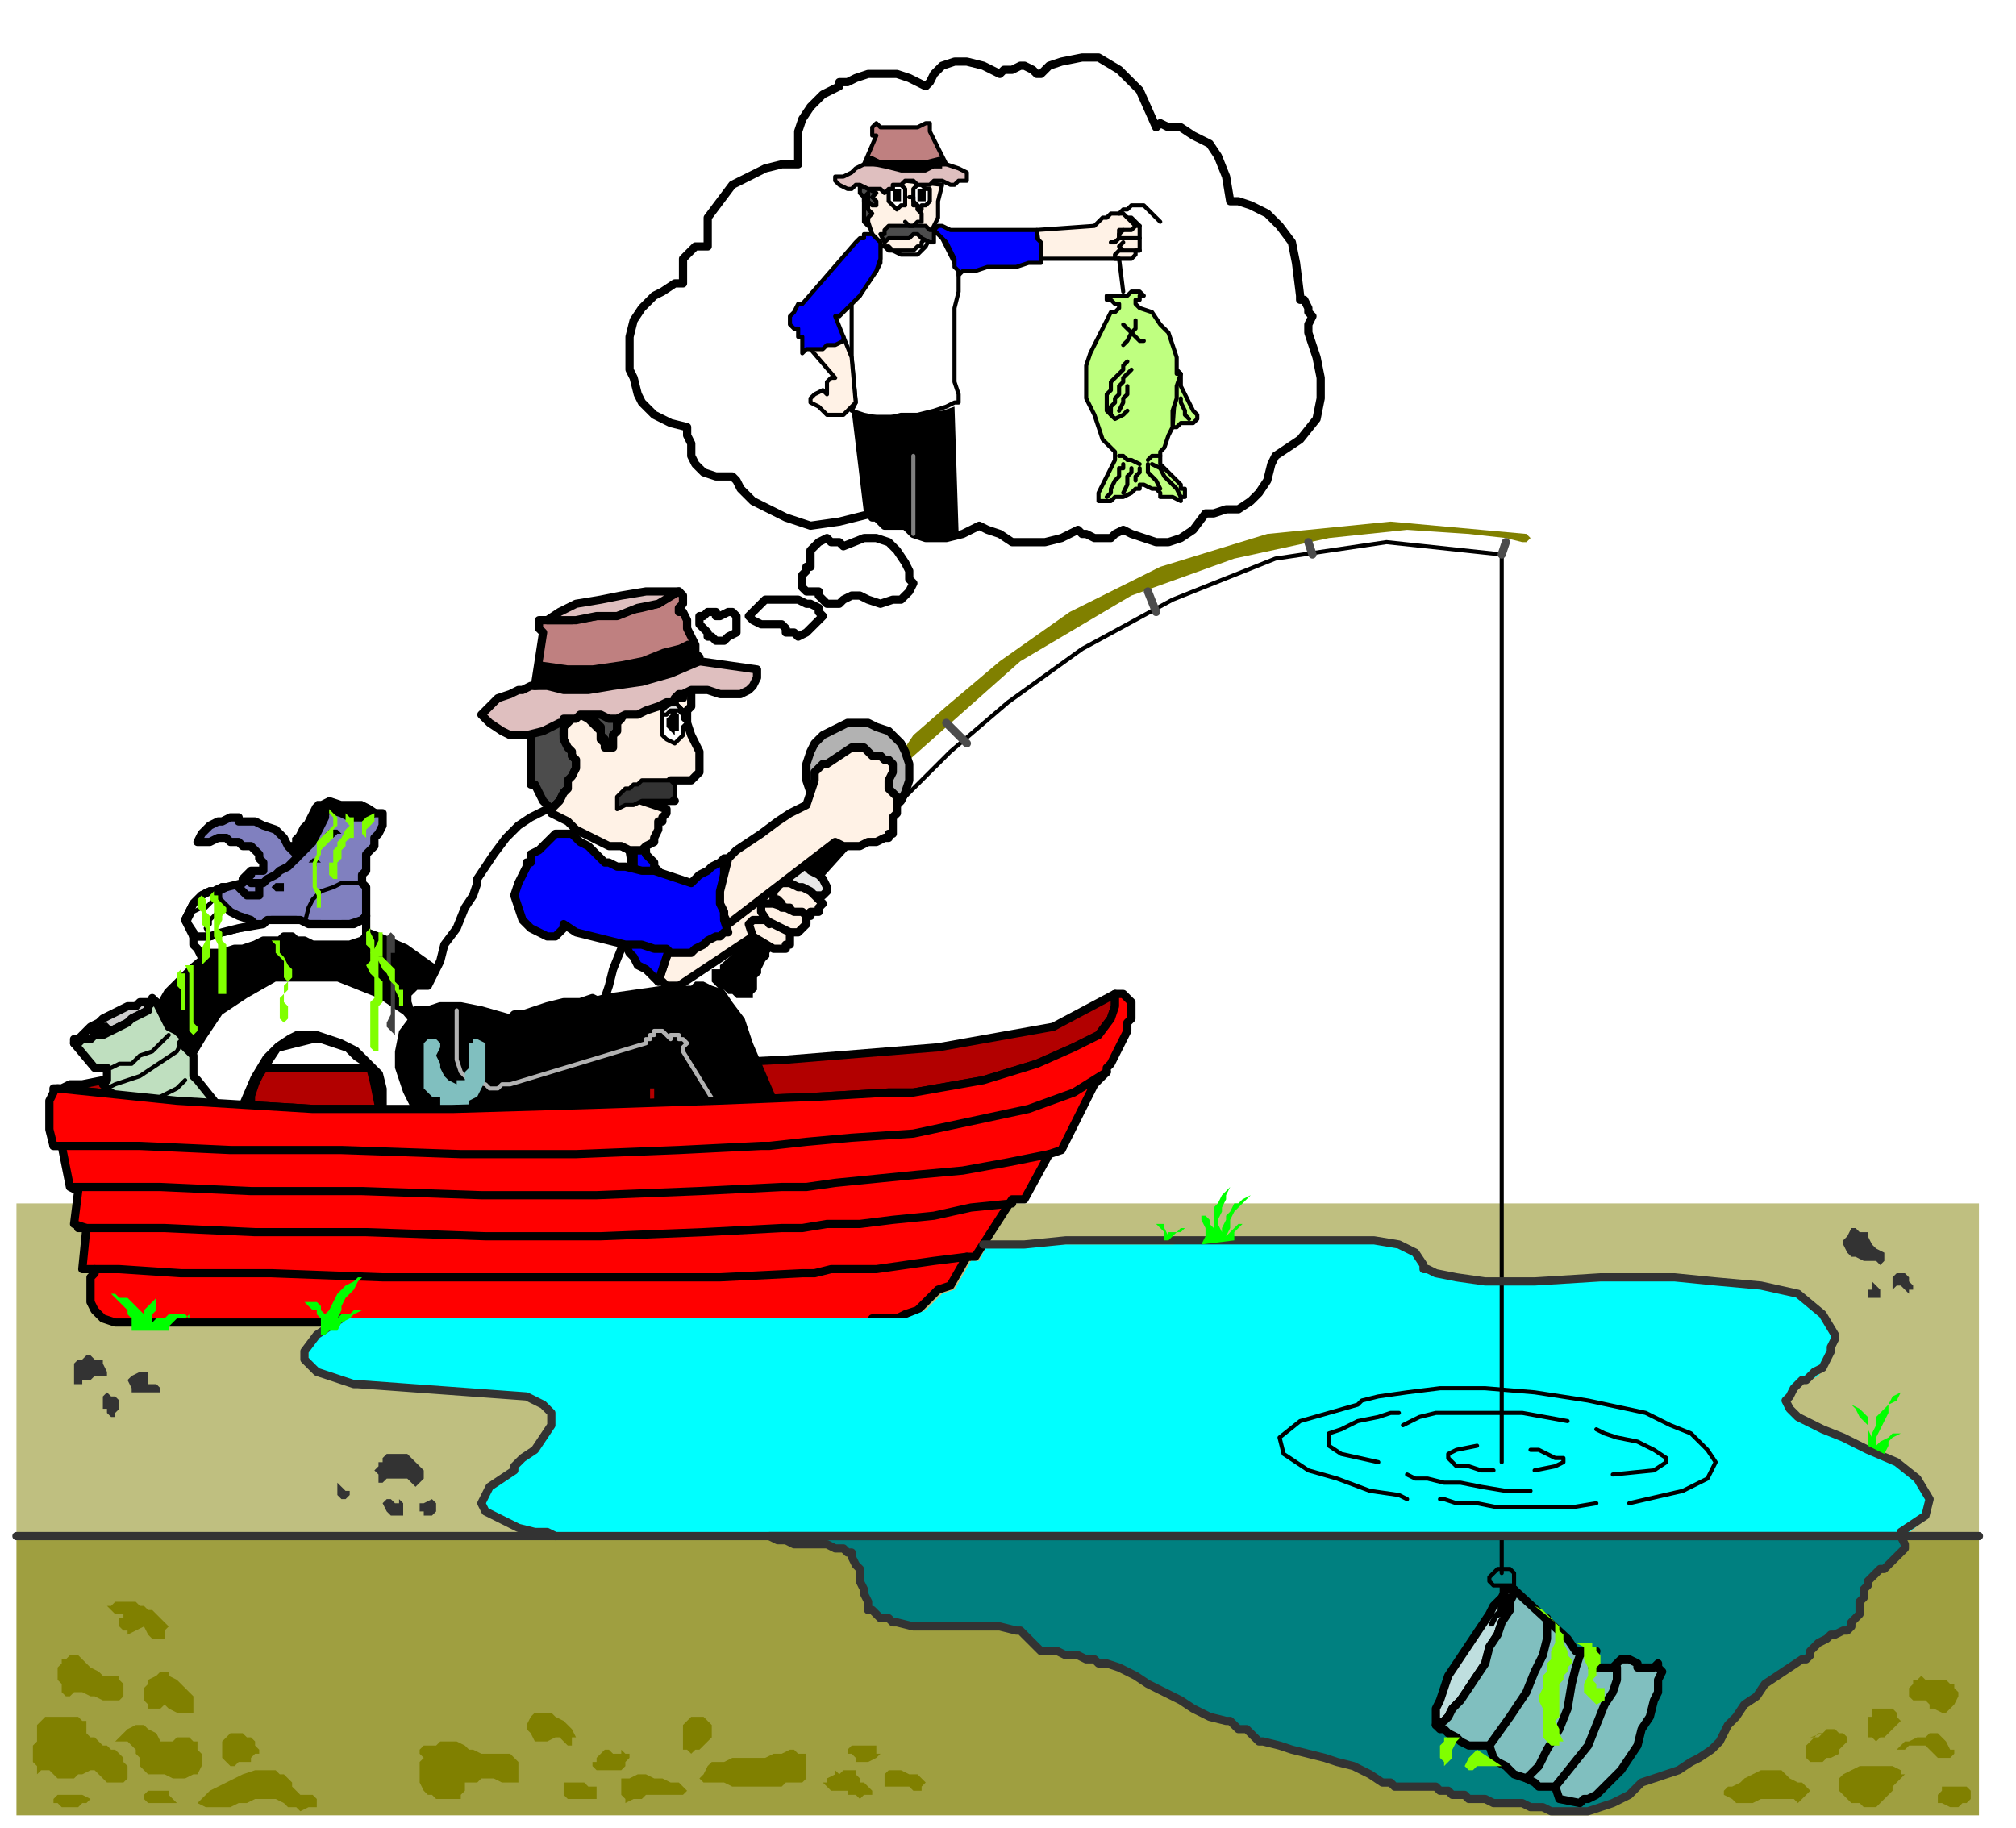 <svg xmlns="http://www.w3.org/2000/svg" width="490.455" height="444.673" fill-rule="evenodd" stroke-linecap="round" preserveAspectRatio="none" viewBox="0 0 490 445"><style>.brush0{fill:#fff}.pen0{stroke:#000;stroke-width:1;stroke-linejoin:round}.brush1{fill:#bfff80}.brush2{fill:#fff2e6}.brush3{fill:#000}.pen1{stroke:none}.brush4{fill:#e6e6e6}.pen2{stroke:#000;stroke-width:2;stroke-linejoin:round}.pen3{stroke:none}.brush6{fill:olive}.brush11{fill:#00f}.brush12{fill:#4c4c4c}.brush13{fill:#333}.brush14{fill:#80bfbf}.pen6{stroke:#333;stroke-width:2;stroke-linejoin:round}.brush20{fill:#dfbfbf}.brush21{fill:#bf8080}.brush22{fill:#80ff00}.pen9{stroke:none}</style><path d="M286 90h0l1 1v3l1 2 1 2 1 2 1 1h0v1h0l-1 1h0-1 0-2l-1 1h-1 0l1-14z" class="pen0 brush1"/><path d="M227 56h0l1 1 1 1 1 2 1 2 1 2 1 2v5l-1 4v18l1 3v2h-1l-2 1-3 1-4 1h-4l-4 1-5-1-3-1 1-2-1-11V74l1-1 1-1 1-2 1-2 2-2 1-2v-4l13-4z" class="pen0 brush0"/><path d="M214 60h1l1 1h1l2 1h4l2-2 2-4-13 4z" class="pen0 brush0"/><path d="m252 56 14-1 2-2h1l1-1h3l1 1h1l1 1 1 1h0v3h0v2h0v1h-1v1l-1 1h0-1 0-6 0-15l-1-7z" class="pen0 brush2"/><path fill="none" d="m274 53 2 2h0l-1 1h0-3 0v2l-1 1h-1m7-4h-1" class="pen0"/><path fill="none" d="M277 58h0-5v-1l1-1m4 5h-4 0l-1-1h0l1-1m0 2h-1l-1 1h0v1h1" class="pen0"/><path d="m205 82 2 5 1 11-1 1-1 1h0l-1 1h-4l-1-1-1-1-2-1v-1l1-1 2-1 1 1v-3h0l1-1h1l-6-7 8-3z" class="pen0 brush2"/><path d="m197 217 9-10v-1h-2l-1-1-13 10 7 2z" class="pen1 brush3"/><path d="M198 218h2l1-1v-1h0l-1-2-1-1-2-1-1-1h-3 0l-1 1-1 1v2l1 1h1v1h1l4 1z" class="pen2 brush4"/><path d="M481 374v-81H4v81h477z" class="pen3" style="fill:#bfbf80"/><path d="m220 182 2-3 8-7 13-11 17-12 22-11 26-8 30-3 33 3 1 1-1 1h-1l-4-1-9-1-15-1-19 2-23 5-25 9-27 16-27 24-1-3z" class="pen3 brush6"/><path d="m209 201 2-1h2l3-2 1-1 2-2 1-2 1-3v-4l-1-3-1-2-2-2-1-1-3-1-2-1h-5l-2 1-2 1-2 1-2 2-1 2-1 3v4l1 3 1 2 2 2 2 1 2 2h2l3 1z" class="pen2" style="fill:#b2b2b2"/><path d="m166 221 24-6h2l2 1h1l2 1 1 1 2 2-1 1v1h-2v1h-1 0v2h0l-1 1-1 1h-2 0v3h-1v1h-3l-5-3-18 12h0-3l-1-1h-1l6-18z" class="pen2 brush2"/><path fill="none" d="M192 227h0l-2-1-2-1-2-1h-3l-1 1 1 3" class="pen2"/><path fill="none" d="m196 223-1-1h-2l-2-1-3-1h-3v2l2 3" class="pen2"/><path fill="none" d="M192 221h-1 0-1v-1l-1-1h-1v-2l1-1" class="pen2"/><path d="M14 265h1l2-1h3l5-1h4l5-1 6-1 5-1h106l40-2 37-3 28-5 15-8v3l-1 3-3 4-6 3-9 4-13 4-17 3h-6l-17 1-25 1-30 1-34 1H76l-33-2-29-3z" class="pen2" style="fill:#b20000"/><path d="M91 270h27v-6l-1-8-2-8-4-7-5-6-7-5-7-3-8-3H67l-8 3-7 3-6 5-6 6-4 7-2 8-1 8v3h2l2 1h11l5 1h9v-2l1-3 1-2 2-3 2-3 4-1 4-1h2l3 1 3 1 2 2 3 2 1 4 1 5v1z" class="pen3 brush3"/><path d="M45 268v-1l1-4 1-5 3-5 4-6 6-4 7-4h15l5 2 5 2 6 4 5 6 3 7 1 10H94v-5l-1-4-3-3-3-3-4-2-6-2h-5l-2 1-3 2-3 3-3 5-3 7-13-1z" class="pen3 brush0"/><path d="m29 250 2-1 1-1 2-1 2-1v-1l1-1h1l-1-1v1h-3l-1 1h-2l-2 1-2 1-2 1-1 1-2 1-1 1-1 1-1 1h-1v1h1l1-1h2l1-1h2l2-1 2-1z" class="pen2" style="fill:#ccc"/><path d="M38 244h0-1l-1 1v1l-2 1-2 1-1 1-2 1-2 1-2 1h-2l-1 1h-2l-1 1h0-1l5 6h3v3l-1 1 1 1v1h1l1 1h1v1h1l1 1h0l-1 1v1l-1 1h1l3 6h3l1-1 2-1h2l2-1 2-1 2-2 1-1h2l1-1 1-1h0v-1l-4-5-1-1v-3h0v-2l-1-1-2-2 1-1-2-2-2-1-3-6z" class="pen2" style="fill:#bfdfbf"/><path fill="none" d="M26 260h1l2-1h3l2-2 3-1 2-2 2-2m-15 13h0l2-1 3-1 3-1 3-2 3-2 3-2 1-2m-13 15h3l3-1 2-1 2-1 2-1 2-2" class="pen0"/><path d="m25 252 1-1 1-1-1-1h-1l-1 1h-1l-1 1h-1l1 1 1 1 1-1h1z" class="pen1 brush3"/><path d="M157 207v1l1 1h0l1 1v1l1 1 6 9-6 18h0l-1-1-1-1-1-1-2-1-1-2-1-1-1-2v-1l1-2v-7l1-5v-7l-1-1h4z" class="pen2 brush11"/><path d="M134 197h0-1l-2 1-2 1-3 2-3 3-3 4-4 6v1l-1 3-2 3-2 5-3 4-1 4-2 4-1 2h0-3l-1 1-1 1v2l1 3h0l1-1h3l3-1h5l5 1 7 2 1-1h2l3-1 3-1 4-1h4l3-1 2 1 1-1 1-3 1-4 2-5 1-5 1-6 1-7-1-6-19-10z" class="pen2 brush0"/><path d="M137 203h2l1 1 1 1 2 1 2 2 2 2h1l2 1h2l4 1h3l3 1 3 1 3 1h0l1-1 1-1 2-1 1-1 2-1 1-1h1l-1 2v13l1 3h0-1l-1 1h-1l-2 1-1 1-2 1-1 1h0-5l-1-1h-3l-3-1h-4l-4-1-4-1-4-1-3-2v1l-1 1-1 1h-2 0l-2-1-2-1-2-2-1-3-1-3 1-3 2-4v-1h1v-2l2-1 1-1 2-2 1-1h2z" class="pen2 brush11"/><path d="m177 209 1-1 1-1 3-2 3-2 4-3 3-2 2-1 2-1 2-6v-2l1-1h0l1-1h1l6-4h3l1 1 1 1h2l1 1h1l1 1v2l-1 2v2l1 1h0l1 1v4l-1 1h0v2h0v2h-1v1h-1l-2 1h0-2l-2 1h-4l-2-1-26 20h0l-1-2v-1l-1-2v-3l1-4 1-4z" class="pen2 brush2"/><path d="M155 170h-1v1h0l-1 1-1 1-1 1-1 2v2l-1 1h0v3h-1 0-1 0v-2l-1-1v-2l-2-2h-1l-2-1-1 1-1 1-1 1-1 1v1l1 1v1l1 2v1l1 1v2l-1 2v1l-1 2-1 1-1 2-1 1-1 1-1-1-1-1-1-2-1-2h0-1v-16h0l1-1 2-1 2-1 3-1 18-1z" class="pen2 brush12"/><path d="M151 206h-3l-2-1-2-1-2-1-2-1-2-2-2-1-2-1v-1l1-1 1-1 1-2 1-1v-2l1-1 1-2v-2l-1-1v-1l-1-1-1-2v-3l1-1 1-1 2-1 2 1 1 1 1 1 1 1v2l1 1v1h2v-3l1-1v-2l1-1 1-2 1-1v-1h1v-1h1l13-3v5l-1 1v3h0l1 3 1 2 1 2v5h0l-1 1-1 1h-5 0v2h0v3h1-8l6 2v1l-1 1v1h-1v2l-1 2v1l-2 1-1 1h-3l-2-1z" class="pen2 brush2"/><path fill="none" d="M166 170h0-2l-1 1h-2l-1 1" class="pen2"/><path d="m164 191-1-1h-7l-1 1h-1l-1 1h-1l-1 1-1 1v3l2-1h2l2-1h7l1-1v-3z" class="pen0 brush13"/><path d="m183 228-8 7v1h-2v3l1 1 1 1h1l1 1h1l1 1h4v-1l1-1v-3l1-1v-1l1-2 1-1v-1l1-1h-1l-1-1-1-1-2-1z" class="pen1 brush3"/><path d="M101 270h-1l-1-2-1-2-1-3-1-3v-4l1-5 3-4 1-1h2l2-1h8l5 1 6 2 2-1 3-1 5-1 6-1 7-2 7-1 7-1h7l1-1h2l2 1 3 1 2 3 3 4 2 6 6 14h-14l-5 1h-10v-1h-1v-3h-1v3l-1 1h-16l-9 1h-31z" class="pen1 brush3"/><path fill="none" d="M111 246v12l1 3 2 2 4 1h0l1 1h2l1-1h2l33-10v-1h1v-1h1v-1h2l2 2v-1h2v1h1l1 1-1 1v1l8 13" style="stroke:#b2b2b2;stroke-width:1;stroke-linejoin:round"/><path d="M107 270v-3h-2l-1-1-1-1v-11l1-1h2l1 1v1l-1 2 1 2v1l1 2 1 1 2 1v-1h2v-2l1-1v-6h1v-1h1l2 1v9l-1 2-1 2-2 1v2h-7z" class="brush14" style="stroke:none"/><path d="M271 242v3l-1 3-3 4-6 3-9 4-13 4-17 3h-6l-17 1-25 1-30 1-34 1H76l-33-2-29-3h0-1v1l-1 2v7l1 4h2l2 10 2 1-1 8 3 1-1 10h3v1l-1 1v6l1 2 2 2 3 1h184v-1h6l2-1 3-1 3-3 2-2 3-1 4-7h2l9-14h3l6-11 3-1 8-16 3-3h0v-1l1-1 1-2 1-2 1-2 1-2v-2h0l1-1v-4l-1-1-1-1h-2z" class="pen2" style="fill:red"/><path fill="none" d="M13 279h21l22 1h27l29 1h28l25-1 20-1h2l9-1 11-1 15-1 14-3 14-3 11-4 8-5M18 289h21l22 1h27l29 1h28l25-1 20-1h6l7-1 10-1 10-1 11-1 11-2 10-2M19 299h21l22 1h27l29 1h28l25-1 19-1h5l6-1h8l8-1 10-1 9-2 10-1M23 309h6l15 1h22l27 1h82l20-1h3l4-1h11l7-1 7-1 8-1" class="pen2"/><path d="m238 307 2-4h45l12-1h32l6 1 5 1 4 1 2 3v1l1 1 3 1h4l8 1h27l3-1h15l11 1 10 1 9 3 7 4 3 6-1 1v1l-1 2-1 1-1 2-1 2-2 1h-1l-1 1-1 1-2 2-1 2 1 2 2 2 5 1 2 1 4 2 6 3 7 4 5 4 3 4v4l-6 5H135l-1-1h-3l-5-1-4-2-3-2-1-2 1-4 6-4 1-1 2-2 2-2 3-3 1-3 1-3-2-2-4-2-41-3h-2l-2-1-4-1-3-1-2-3v-2l2-4 6-4h137l5-2 4-4 3-1 4-7h2z" class="pen3" style="fill:#0ff"/><path fill="none" d="m219 195 3-3 9-9 14-12 18-13 22-12 25-10 27-4 28 3v221" class="pen0"/><path d="M481 442v-68H4v68h477z" class="pen1" style="fill:#9f9f40"/><path d="m187 374 2 1h2l2 1h8l2 1h2l1 1h1v1l1 2 1 1v3l1 2v1l1 2v2h1l1 1 1 1h2l1 1h1l4 1h21l4 1h1l1 1 1 1 1 1 1 1 1 1h4l2 1h3l2 1h2l1 1h2l3 1 4 2 3 2 4 2 4 2 3 2 4 2 4 1h1l1 1 1 1h2l1 1 1 1 1 1h1l4 1 3 1 4 1 4 1 3 1 4 1 4 2 3 2h2l1 1h10l1 1h2l1 1h3l1 1h4l2 1h7l2 1h3l2 1h9l3-1 3-1 2-1 2-1 3-3 3-1 3-1 3-1 3-2 2-1 3-2 2-2 2-4 2-2 2-3 3-2 2-3 3-2 3-2 3-2h1l1-1v-1l1-1 1-1 2-1 1-1h1l2-1h1l1-1v-1l1-1 1-1v-3l1-1v-2l1-1v-1l1-1 1-1 1-1h1l1-1 1-1 1-1 1-1 1-1v-1l-1-2h1-276z" class="pen6" style="fill:teal"/><path d="M349 420v-4l1-2 1-3 1-3 2-3 2-3 2-3 2-3 2-3 1-2 2-2 1-2h2v1l-1 2v2l-2 3-1 3-2 3-1 4-2 3-2 3-2 3-2 2-1 2-1 1-2 1h0z" class="pen2" style="fill:#bfdfdf"/><path d="M368 387h0v1l-1 2v2l-2 3-1 3-2 3-1 4-2 3-2 3-2 3-2 2-1 2-1 1-2 1h0l1 1h1l1 1 2 1 1 1 2 1h5l1 3h0l1 1 2 1 2 2 3 1 2 1 1 1h4l1 3 5 1 1-1h1l2-1 2-2 2-2 2-2 2-3 2-3 1-4 2-3 1-4 1-2v-3l1-2-1-1v-1h0l-1 1h-4v-1l-2-1h-2l-1 1-1 1h-5l1-4h-5l-2-3-13-12z" class="pen2 brush14"/><path fill="none" d="M376 394h0v5l-1 4-2 4-2 5-4 6-5 7m31-19v3l-1 3-2 3-2 5-2 5-4 5-4 5m7-33-1 1-1 3-1 4-1 6-2 5-3 5-2 4-3 3" class="pen2"/><path fill="none" d="M365 375v8m0 3h3v-1h0v-2l-1-1h-3l-1 1-1 1v1h0l1 1h2m0 0v5" class="pen0"/><path fill="none" d="M4 374h477" class="pen6"/><path fill="none" d="m230 176 5 5m44-37 2 5m37-17 1 3m46 0 1-3" style="stroke:#4c4c4c;stroke-width:2;stroke-linejoin:round"/><path d="M362 396v-1l1-2 1-1v-1l1-1v-1h1v-1h1v2l-1 1v2l-2 1-1 2h-1z" class="brush3" style="stroke:none"/><path d="m164 181 1-1 1-1h0v-2l1-1-1-1v-2h0l-1-1-1-1-2 1-1 1h0v6h0l1 1 2 1z" class="pen0 brush0"/><path d="M164 179v-1h1v-4l-1-1h-1v1l-1 1v2l1 1 1 1z" class="pen1 brush3"/><path d="m166 174-1-1h-2l-1 1h-1v2h0v-3l1-1h0l2-1h0l1 1 1 1v1z" class="pen0 brush4"/><path d="M130 167h-1 0l-2 1h-1l-2 1-3 1-2 2-2 2h0l1 1 1 1 3 2 2 1h4l4-1 4-2h1v-1h3l1-1h5l2 1h2l2-1h3l2-1 3-1 2-1h2v-1h0l1-1h1l2-1h4l3 1h5l2-1 1-1 1-2v-2l-14-2-40 6z" class="pen2 brush20"/><path d="M130 167h3l4 1h6l6-1 7-1 7-2 7-3v-1l-1-1v-2l-1-2-1-2v-2l-1-2h-1v-1l1-1h0v-2l-1-1h0l-2 1-3 2-4 1-5 1-6 1-6 1h-8 0v2l1 1-2 13z" class="pen2 brush21"/><path d="M133 151h7l5-1h5l5-2 5-1 5-3h-8l-6 1-5 1-6 1-4 2-3 2z" class="pen2 brush20"/><path d="M130 167h3l4 1h6l6-1 7-1 7-2 7-3-2-5h-1l-2 1-4 1-5 2-5 1-7 1h-6l-7-1-1 6z" class="pen3 brush3"/><path d="m91 226 1 1v2l-1 2-1 1v2l-1 1 1 2 1 1v5l-1 1v11l1 1h1v-11l1-1v-5l-1-1v-5h1v-6h-1l-1-1z" class="pen3 brush22"/><path d="m95 227 1 1v4h-1v5l1 2v13l-1-1-1-1v-1l1-2v-10l-1-1v-8l1-1z" class="pen3" style="fill:#404040"/><path d="M48 205h3l2-1h2l1 1h2l1 1h2l1 1 1 1v1l1 1v2h0-2 0-1l-1 1-1 1v1l-4 1h-1l-2 1h-1l-2 1-2 2-1 2-1 2 2 4h7l4-1 5-2h1l2-1h6l2 1h4l3 1 2-1h2l3-1 1-1h0v-7l-1-1v-2l1-1v-3h0v-1l1-1 1-1v-2h0l1-1 1-2v-1h0v-2h0-2l-2 1h-4l-2-1-3-1-1 1v1l-1 2-1 2-1 2-1 1-2 2-1 1v-1l-1-1-1-1-1-2-2-2-3-1-2-1h-4v-1h-2l-2 1h-1l-2 1-2 2-1 2z" class="pen2" style="fill:#8080bf"/><path d="m89 223-1 1-2 1H75h0l-2-1h-8l-1 1h0l-6 1-4 1-3 1h-4v-1 1h0v2l1 1 1 2v-1h5l3-1h2l3-1 2-1h4l1-1h2l1 1h2l2 1h9l3-1 1-1v-5z" class="pen2 brush0"/><path d="M93 198h-2l-2 1h-4l-2-1-3-1-1 1v1l-1 2-1 2-1 2-1 1-2 2-1 1-2-4h1v-1l1-1 1-2 1-1 1-2 1-2 1-1h1l2-1 3 1h5l2 1 3 2z" class="pen3 brush3"/><path fill="none" d="M88 215h-5l-2 1-3 1-2 2-1 2-1 4" class="pen0"/><path fill="none" d="M72 209h0l-1 1-1 1-2 1-1 1-2 1-1 1h-3l-1-1 1-1" class="pen2"/><path d="m89 199-1 1v3l1 1v-2l1-1 1-1v-2l-2 1zm-43 36h1v14l1 1v1l-1 1-1-1v-14l-1-2h1zm-2 2h1v9h-1v-5l-1-1v-3l1-1v1zm46-11v1l1 2v2l1 1v1h1l1 1 1 1 1 1v3l1 1v1h1v4h-1v-2l-1-2v-1l-1-1-1-2-1-1-1-2-1-1-1-1v-1l-1-1v-3l1-1zm-24 3 1 1v2l1 1 1 1v4l1 1-1 1v2l-1 1v5l1 1 1-1v-3l-1-1v-2l1-1v-2l1-1v-2l-1-1-1-2-1-1v-3h-2z" class="pen3 brush22"/><path d="M55 216h-1l-2 1h-1l-2 1-2 2-1 2-1 2 2 3v1h4l3-1 4-1 5-1h-1l-1-1-3-1-2-1-2-2-1-1v-2l2-1z" class="pen2 brush0"/><path fill="none" d="M53 219h0-1l-1 1-1 1h-1l-2 1-1 2v1m9-4h0l-1 1h-1l-1 1-1 1v1l-1 1 1 2" class="pen0"/><path d="m51 218 1-1v1h1v1l1 1 1 1v1l-1 1v1l-1 2 1 1v2l1 1v12h-2v-12l-1-2v-8l-1-1v-1zm-2 0 1 1v3l1 1v10l-1 1-1 1v-4l1-2v-3l-1-1v-3l-1-1v-2l1-1z" class="pen1 brush22"/><path fill="none" d="M58 216h0l1 1 1 1h3v-3" class="pen2"/><path d="M68 217h1v-2h-2l-1 1 1 1h1zm9-6v-1h1l-1-1h-1l-1 1h1l1 1zm4-7 1-1h1l-1-1h-2l-1 1h1l1 1z" class="pen3 brush3"/><path d="M80 197v1l1 1v2l-1 1-1 1-1 1-1 1v3l-1 2v6l1 2v3h1v-4l-1-1v-6l1-2v-1l1-1 1-1 1-1v-2l1-1v-2l-2-2z" class="pen3 brush22"/><path d="M84 199v1l1 1-1 1-1 2-1 1v1l-1 1v3h-1v3l1 1h1v-4l1-1v-2l1-1v-1l1-1h1v-5h-1l-1-1v1z" class="pen3 brush22"/><path fill="none" d="m135 374-2-1h-3l-4-1-4-2-4-2-1-2 2-4 6-4v-1l2-2 3-2 2-3 2-3v-3l-2-2-4-2-41-3h-1l-3-1-3-1-3-1-3-3v-2l3-4 6-4m156-18h10l10-1h75l6 1 4 2 2 3h0v1h1l2 1 5 1 7 1h12l16-1h18l10 1 11 1 9 2 6 5 3 5v1h0l-1 2v1l-1 2-1 2-2 1-1 1-1 1h-1l-2 2-1 2-1 1 1 2 2 2 4 2 2 1 5 2 6 3 7 3 5 4 3 5-1 4-6 4" class="pen6"/><path d="m373 391 2 1 1 1 1 1 1 1v5l-1 2v2l-1 1v2l-1 1v3l-1 2v1l1 2v7l1 1 1 1h2v-1h1l-1-2v-1l-1-2 1-1v-8l1-1v-1l1-1v-1l1-1v-1l-1-1v-1l-1-2v-2l-1-1v-1l-1-1-5-4zm10 9 2 1v3l1 2v2l-1 2v2l1 1 1 1 1 1 2-1v-3h-2v-1l-1-1 1-1v-2l1-1v-2l-1-1v-1h-1v-1h-4zm-31 23h-1v1l-1 1v3l1 1v1l1-1 1-1v-2l1-2 1-1h-3zm7 3-1 1-1 1-1 2 1 1h1l1-1h6l-6-4z" class="pen9 brush22"/><path d="m10 419 1-1h8l1 1h1v3l1 1h1l1 1 1 1h1l1 1h1l1 1 1 1v1l1 1v3l-1 1h-4l-1-1-1-1-1-1h-1l-2 1h-1l-1 1h-4l-1-1-1-1h-2l-1 1v-2l-1-1v-4l1-1v-4l1-1zm18 5 1-1 1-1 1-1 2-1h2l1 1 2 1 1 2h3l1-1h3l1 1h1v2l1 1v3l-1 2h-1l-2 1h-3l-2-1h-4l-1-1-1-1v-2l-1-1v-1l-1-1-1-1h-1 1-3zm13-16 2 1 1 1 1 1 1 1 1 1v4h-4l-2-1-1-1-1 1h-3v-1l-1-1v-3l1-1v-1l2-1 1-1h2v1zm-25-4 1-1h2l1 1 1 1 1 1 2 1 1 1h4v1l1 1v3l-1 1h-4l-2-1h-1l-2-1h-2l-1 1h-1l-1-1v-2l-1-1v-3l1-1v-1h1zm33 34 2-2 2-1 2-1 2-1 2-1 3-1h5l1 1h1l1 1 1 1v1l1 1 1 1h3l1 1v2h-2l-2 1-1-1h-2l-1-1-2-1h-5l-2 1h-2l-2 1h-6l-2-1 1-1zm7-16h3l1 1h1l1 1v1l1 1v1h-1l-1 1v1h-3l-1 1h-1l-1-1-1-1v-4l1-1 1-1zm-20 14h5v1l1 1 1 1h-7l-1-1v-1l1-1zm-21 1h5l2 1-1 1h-1l-1 1h-4l-1-1h-1v-1l1-1h1zm11-46h1l1-1h5l1 1h1l1 1h1l1 1 1 1 1 1 1 1-1 1v2h-3l-1-1-1-2-2 1-2 1v-1h-1l-1-1v-2h1v-1h-2l-1-1-1-1zm145 41 1-2 1-1h3l2-1h8l2-1h2l2-1h1l1 1h2v6l-1 1h-4l-1 1h-12l-2-1h-5l-1-1 1-1zm33 0 1-1h3v1l1 1v1h1l1 1 1 1v1h-2l-1 1-1-1h-2v-1h-4l-1-1-1-1h1v-1l2-1v-1l1 1zm17 0h2l1 1 1 1-1 1v1h-2l-1-1h-6v-3l1-1h3l2 1zm-14-7h6v2h1l-1 1-2 1h-3v-1l-1-1h-1v-1l1-1zm-56 8h2l2-1h2l2 1h2l2 1h2l1 1 1 1-1 1h-9l-1 1h-2l-2 1v-1l-1-1v-4zm15-8v-5l1-1 1-1h3l1 1 1 1v3l-1 1-1 1-1 1h-1l-1 1-1-1h-1v-1zm-64 1 1-1h3l1-1h4l2 1 1 1h1l2 1h7l1 1 1 1v5h-4l-2-1h-3l-1 1h-3v2l-1 1v1h-6l-1-1h-1l-1-1-1-2v-5l1-1-1-1v-1zm27-8 1-1h4l1 1 2 1 1 1 1 1 1 2h-1v2h-1l-1-1-1-1h-1l-2 1h-3l-1-2-1-1v-1l1-2zm7 16h6l1 1h2v3h-7l-1-1v-3h1-2zm13-7h2v-1l1 1h1v1l-1 1v1l-1 1h-6l-1-1v-1h1v-1l1-1 1-1h1l1 1zm298 9v-3l1-1 2-1 2-1h8l2 1v1h1l-1 1-1 1-1 1v1l-1 1-1 1-1 1-1 1h-3l-1-1h-2l-1-1-1-1-1-1zm16-12h1l2-1h2l1-1h2l1 1 1 1 1 2h1v1l-1 1h-3l-1-1-1-1-1-1h-4l-1 1h-2l1-1 1-1zm8 13 1-1v-1h6l1 1v2l-1 1h-1l-1 1h-2l-2-1h-1v-2zm-50-2 2-1 1-1 2-1 2-1h5l1 1 1 1 2 1h1l1 1 1 1-1 1-1 1-1 1-1-1h-8l-2 1h-4l-1-1-2-1v-1l1-1h1zm19-12h2l1-1 1-1h2l1 1h1l1 1v1l-1 1-1 1v1l-2 1h-1l-1 1h-3l-1-1v-3l1-1 1-1 1-1h1l-3 1zm15-6v-1h5l1 1v1l1 1-1 1-1 1-1 1-1 1h-1l-1 1-1-1h-1v-5h1v-1zm13-8h5l1 1h1v1l1 1v1l-1 2-1 1-1 1h-1l-2-1h-1v-1l-1-1h-3l-1-1v-2l1-1v-1h1l1-1 1 1z" class="pen9 brush6"/><path d="M19 331h1l1-1h1l1 1h2v1l1 2v1h-3l-1 1h-2v1h-2v-5l1-1zm13 4 2-1h2v3h2l1 1v1h-7v-1l-1-2 1-1zm-7 5 1-1 1 1h1l1 1v2l-1 1v1h-1l-1-1v-1h-1v-3zm69 14h5l1 1 1 1 1 1 1 1v2l-1 1-1 1-1-1-1-1h-5l-1 1h-1v-2l-1-1 1-1v-1h1v-1l1-1zm2 11h-1l1 1h1v-1l1 1v3h-3l-1-1-1-2 1-1h2zm9 0-2 1h-1v2h1v1h2l1-1v-2l-1-1zm-23-4 1 1 1 1h1v1l-1 1h-1l-1-1v-3zm367-60 1-2h1l1 1h2v1l1 2 1 1 2 1v2l-1 1-1-1h-3l-2-1h-1l-1-1-1-2v-1l1-1zm12 9h2l1 1v1l1 1v1h-1v1l-1-1-1-1h-1l-1 1v-3l1-1zm-6 2 1 1 1 1v2h-3v-2h1v-2z" class="pen9 brush13"/><path fill="none" d="M363 358h-3l-3-1h-3l-2-2v-1l2-1 5-1m13 1h2l2 1 2 1h2v1l-2 1-5 1" class="pen0"/><path fill="none" d="m342 365-2-1-7-1-8-3-7-2-6-4-1-4 5-4 14-4 1-1 4-1 7-1 8-1h11l12 1 13 2 14 3 2 1 4 2 5 2 4 4 2 3-2 4-6 3-13 3" class="pen0"/><path fill="none" d="M341 347h0l2-1 2-1 4-1h21l11 2m-41-2h-2l-3 1-5 1-4 2-3 1v3l3 2 9 2m15 9h1l3 1h5l5 1h18l6-1m0-18 2 1 3 1 5 1 4 2 3 2v1l-3 2-10 1" class="pen0"/><path d="m229 45-1 4v4l-1 2-1 2-1 1-1 1v1h-1l-1 1h-5l-1-1h-1l-2-1-1-2-1-3v-2l-1-3v-4h4l2-1h4l9 1z" class="pen0 brush2"/><path d="m218 51 1-1h1v-4h0l-1-1h-2v1h-1v3l1 1h0l1 1zm6 0v-1h1l1-1v-3h-1l-1-1h0-1l-1 1h0v4h1l1 1z" class="pen0 brush0"/><path d="M220 55h-4l-1 1v1h-1l1 2 1-1h5l1-1h1l1 1 2 1h1v-3h-1l-1-1h-5z" class="pen0 brush12"/><path fill="none" d="M221 48h1v1l1 1v1l1 1v2h-1l-1 1h-1l-1-1" class="pen0"/><path d="M218 49h1v-3h-2v3h1zm6 0h1v-3h-2v3h1z" class="pen1 brush3"/><path d="M212 57h0-2v1h-1l-1 1-13 15h-1l-1 2-1 1v2l1 1h1v2h1v4l1-1h4l1-1h2l2-1v-1l-2-5h1l1-1 2-2 2-2 2-3 2-3 1-3v-4h0l-1-1-1-1zm15-1 1-1h1l2 1h21v2l1 1v5h-3l-3 1h-7l-3 1h-3l-1 1h0v-1l-1-1v-2l-1-2-1-2-2-2-1-1z" class="pen0 brush11"/><path d="m213 47-1 1 1 1h0v1h-1 0l-1-1v-2h0l-1 1h0v1l1 1v1l1 1-1 1h0v2h0l-1-1v-2h0v-4l-1-1v-2l4 2z" class="pen0 brush12"/><path d="M210 40h0l-2 1-1 1-2 1h-2v1l1 1 2 1h1l1-1h1l2 1h3l1 1 1-1h1v-1h2l1-1h2l1 1h3l1-1h2l2 1h1l1-1h2v-2l-2-1-3-1h-20z" class="pen0 brush20"/><path d="m210 40 3-7h-1v-2l1-1h0l1 1h9l2-1h1v2l4 8h-20z" class="pen0 brush21"/><path d="M211 38h1l2 1h11l4-1 1 2h-1v1h-2l-2 1h-6l-4-1-5-1 1-2z" class="pen1 brush3"/><path fill="none" d="M272 52h0l1-1h1l1-1h3l2 2 2 2m-10 9 1 8" class="pen0"/><path d="M277 73v-1h1l-1-1h0-2l-1 1h-1 0-4 0v1h1l1 1h1v1l-1 1h-1l-1 2-1 2-1 2-2 4-1 3v5h0v3l1 2 1 2 1 3 1 3 3 3v1h0v1l-4 8v1h0v1h3l1-1h2l2-1 1-1h1v-1h1l2 1h1l1 1v1h3l2 1v-1h1v-2h0-1v-1l-1-1-1-1-1-1-1-1-1-1v-3l1-1 1-3 1-2v-4l1-3v-3l1-3h-1v-4l-1-3-1-3-2-2-2-3-3-1h0l-1-1h0v-1h1z" class="pen0 brush1"/><path fill="none" d="M273 79h0l1 1 1 1 1 1 1 1h1" class="pen0"/><path fill="none" d="M276 78v2l-1 1-1 2-1 1m1 4-1 1v1l-1 1-1 1-1 1v2h0l-1 1v4l1 1 1 1 2-1 1-1m-2 11h1l1 1h1l2 1m5-2h-2l-1 1m-6 1v1h-1v2l-1 1-1 2v1l-1 1m6-7v1l-1 1v2l-1 2m4-6h0v1l-1 1v1m3-4v2l1 1 1 1 1 2m-2-6 2 1 1 2 1 1 1 1 1 1 1 2" class="pen0"/><path fill="none" d="m275 90-1 1-1 1v1l-1 1v2l-1 1v1l-1 1v2m4-7v2l-1 1v1l-1 2m15-3v1l1 2v1l1 1" class="pen0"/><path fill="none" d="m310 111 6-4 4-5 1-5v-5l-1-5-1-3-1-3v-2l1-2-1-1v-1l-1-2h-1v-1h0l-1-8-1-5-3-4-3-3-4-2-3-1h-2 0l-1-6-2-5-2-3-4-2-3-2h-3l-2-1-1 1-4-9-5-5-5-3h-4l-5 1-3 1-2 2h-1l-1-1-2-1h-1l-2 1h-2l-1 1h0l-4-2-4-1h-3l-3 1-2 2-1 2-1 1h0l-4-2-3-1h-4m0 0h-3l-3 1-2 1h-2v1l-4 2-3 3-2 3-1 3v8h-4l-4 1-4 2-4 2-3 4-3 4v7h-1 0-2l-1 1-1 1-1 1v6h0-2l-3 2-2 1-3 3-2 3-1 4v8l1 2 1 4 1 2 3 3 4 2 4 1h0v2l1 2v3l1 2 2 2 3 1h4l1 1 1 2 3 3 4 2 4 2 6 2m0 0 7-1 8-2h0v1h1l1 1 1 1h5l1 1 1 1 3 1h5l4-1 4-2h0l2 1 3 1 3 2h8l4-1 4-2h0l1 1h1l2 1h4l1-1 2-1h0l2 1 3 1 3 1h3l3-1 3-2 3-4h2l3-1h3l3-2 2-2 2-3 1-4 1-2" class="pen2"/><path d="m207 100 3 25h2v1l1 1 1 1h6l1 1 1 1h1l2 1h5l3-1-1-31-3 1h-3l-4 1h-13l-2-1z" class="pen3 brush3"/><path fill="none" d="M222 111v19" style="stroke:gray;stroke-width:1;stroke-linejoin:round"/><path fill="none" d="M205 133h0l-1-1h-2l-1-1-2 1-1 1-1 1v4h-1v1l-1 1v3l1 1h3v1h0l1 1 1 1h3l1-1 2-1h2l2 1 3 1 3-1h2l2-2 1-2-1-1v-2l-1-2-2-3-2-2-3-1h-3l-5 2m-18 13h-1l-1 1-1 1-1 1-1 1 1 1 2 1h5l1 1v1h2l1 1 2-1 2-2 2-2h0l-1-1v-1l-2-1h-1l-2-1h-7m-12 4h-1v-1h-2l-1 1h-1v2l2 2h0v1h1l1 1h2l1-1 2-1h0v-4l-1-1h-1l-2 1" class="pen2"/><path d="M32 324v-3l-1-1v-1l-1-1-1-1-1-1-1-1h1l1 1h2l1 1 1 1 1 1 1 1v1-2l1-1 1-1 1-1v3l-1 1v2l1-1h2l1-1h4l1 1v-1l-1 1h-2l-1 1-1 1v1h-9zm46-2v-1l-1-1v-1h-1l-1-1-1-1h-2 5l1 1v1l1 1 1-1 1-2 1-2 1-1 1-1 2-1 1-1h2-1l-1 1-1 2-1 1-1 1-1 2v1l-1 2 1-1h2l1-1h2l-2 1-1 1-2 1-1 2h-2l-1 1h-1v-3zm214-19 1-2v-2l-1-2v-1h1l1 1v1l1 1v-5l1-1 1-2 1-1 1-1 1-1-1 1-1 2v1l-1 2v1l-1 2v1l1 2v-1l1-2v-1l1-1 1-2h1l1-1 2-1-1 1-1 1-1 1-1 1-1 2v2l-1 2 1-1 1-1 1-1h1l-1 1-1 1v2l-8 1zm-8-1 1-1 1-1h1l1-1h-1l-1 1h-2v1l-1-2v-1h-2l-1-1 1 1 1 1 1 1v2h1zm170 50v-5l-1-1-1-1-1-2-1-1h-1 1l2 1 1 1 1 1v3l1 2v2-3l1-2v-2l2-2 1-1 1-2 2-1 2-1-2 1-1 2-2 1v2l-1 2-1 2-1 2v2l1-1 2-1 1-1h2l-2 1-1 1v1l-1 2-4-2z" class="pen3" style="fill:#0f0"/><path fill="none" d="M342 359h0l2 1h3l4 1h4l5 1 6 1h6" class="pen0"/></svg>
